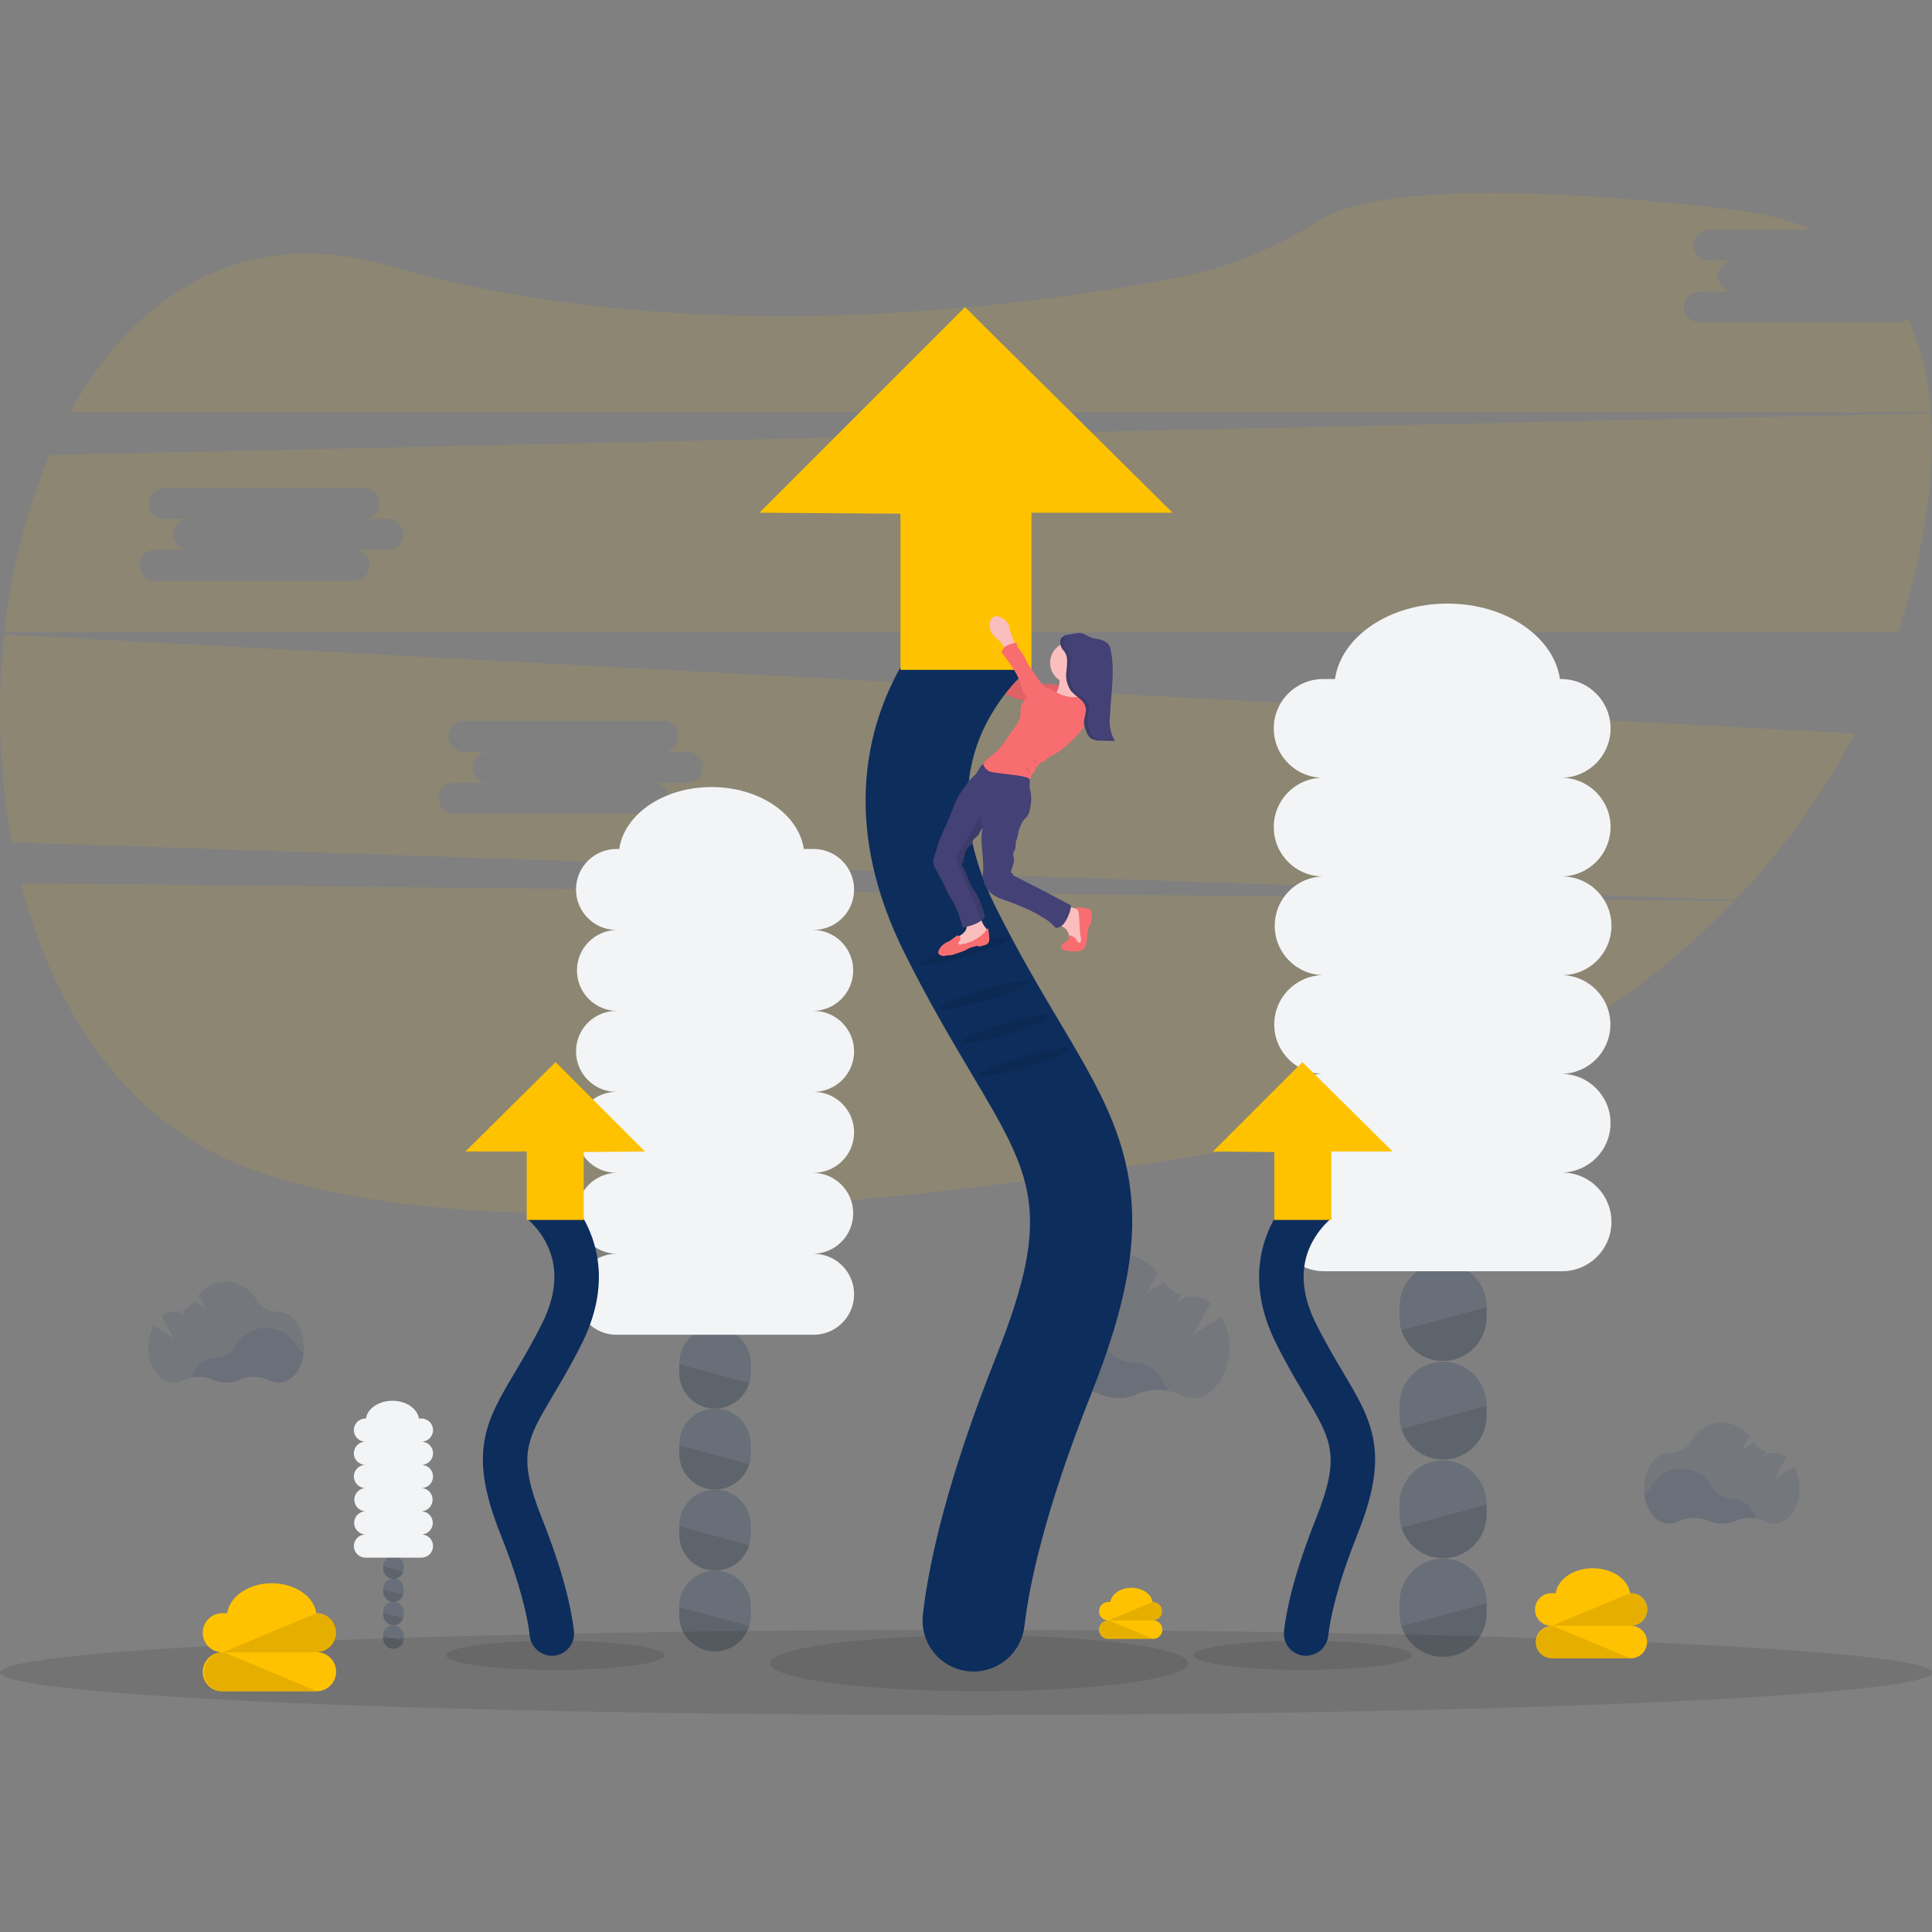 <?xml version="1.0" encoding="utf-8"?>
<svg xmlns="http://www.w3.org/2000/svg" xmlns:xlink="http://www.w3.org/1999/xlink" version="1.1" id="Calque_1" x="0px" y="0px" viewBox="0 0 525 525" style="enable-background:new 0 0 525 525;">
<rect x="0" y="0" width="525" height="525" fill="#808080" stroke="none"/>
<style type="text/css">
	.st0{opacity:0.1;fill:#FFC200;enable-background:new    ;}
	.st1{opacity:0.1;fill:#0D2D5C;enable-background:new    ;}
	.st2{opacity:0.2;fill:#0D2D5C;enable-background:new    ;}
	.st3{opacity:0.1;enable-background:new    ;}
	.st4{fill:#F3F4F6;}
	.st5{fill:#0D2D5C;}
	.st6{fill:#FFC200;}
	.st7{fill:#FBBEBE;}
	.st8{fill:#F86D70;}
	.st9{fill:#434175;}
</style>
<g id="Groupe_1200" transform="translate(0 0)">
	<g id="Groupe_1195" transform="translate(0 0)">
		<path id="Tracé_1466" class="st0" d="M5.68,239.99c8.31,32.37,25.89,60.36,53.69,73.92c57.78,28.19,188.02,13.65,285.24-3.04&#xD;&#xA;			c50.3-8.63,94.48-32.44,126.59-65.99L5.68,239.99z"/>
		<path id="Tracé_1467" class="st0" d="M515.48,87.62h-53.34c-2.43,0.1-4.49-1.77-4.61-4.2c0.12-2.43,2.18-4.31,4.61-4.2h9.23&#xD;&#xA;			c-2.43,0.1-4.49-1.77-4.61-4.2c0.12-2.43,2.18-4.3,4.61-4.2h-6.58c-2.43,0.1-4.49-1.77-4.61-4.2c0.12-2.43,2.18-4.31,4.61-4.2&#xD;&#xA;			h27.84c-6.94-2.84-14.25-4.68-21.72-5.45c-75.92-8.89-103.02-3.01-112.6,3.04c-11.9,7.62-25.14,12.91-39.02,15.59&#xD;&#xA;			c-46.84,8.81-134.43,19.41-213.83-3.4c-39.45-11.33-68.78,7.84-86.37,39.83h505.64c-0.46-8.79-2.59-17.41-6.27-25.41&#xD;&#xA;			C517.62,87.26,516.57,87.63,515.48,87.62z"/>
		<path id="Tracé_1468" class="st0" d="M1.15,172.42c-2.05,18.83-1.35,37.85,2.07,56.48l468.33,15.62&#xD;&#xA;			c12.9-13.48,23.86-28.7,32.54-45.22L1.15,172.42z M186.36,212.71h-9.23c2.32-0.22,4.38,1.48,4.6,3.8c0.22,2.32-1.48,4.38-3.8,4.6&#xD;&#xA;			c-0.27,0.03-0.54,0.03-0.8,0h-53.32c-2.32,0.22-4.38-1.48-4.6-3.8c-0.22-2.32,1.48-4.38,3.8-4.6c0.27-0.03,0.54-0.03,0.8,0h9.23&#xD;&#xA;			c-2.32,0.22-4.38-1.49-4.6-3.81c-0.22-2.32,1.49-4.38,3.81-4.6c0.26-0.02,0.52-0.02,0.79,0h-6.59c-2.32,0.22-4.38-1.48-4.6-3.8&#xD;&#xA;			c-0.22-2.32,1.48-4.38,3.8-4.6c0.27-0.03,0.54-0.03,0.8,0h53.34c2.32-0.22,4.38,1.48,4.6,3.8c0.22,2.32-1.48,4.38-3.8,4.6&#xD;&#xA;			c-0.27,0.03-0.54,0.03-0.8,0h6.57c2.32-0.22,4.38,1.49,4.6,3.81c0.22,2.32-1.49,4.38-3.81,4.6&#xD;&#xA;			C186.89,212.74,186.62,212.74,186.36,212.71z"/>
		<path id="Tracé_1469" class="st0" d="M524.76,112.3l-511.3,11.34c-6.39,15.37-10.52,31.58-12.25,48.14H515.8&#xD;&#xA;			c3.35-10,5.84-20.26,7.43-30.68C524.79,131.58,525.3,121.93,524.76,112.3z M105.03,149.45H95.8c2.32-0.22,4.38,1.48,4.6,3.8&#xD;&#xA;			c0.22,2.32-1.48,4.38-3.8,4.6c-0.27,0.03-0.54,0.03-0.8,0H42.47c-2.32,0.21-4.38-1.5-4.59-3.82c-0.21-2.32,1.5-4.38,3.82-4.59&#xD;&#xA;			c0.26-0.02,0.51-0.02,0.77,0h9.23c-2.32,0.22-4.38-1.48-4.6-3.8c-0.22-2.32,1.48-4.38,3.8-4.6c0.27-0.03,0.54-0.03,0.8,0H45.1&#xD;&#xA;			c-2.32,0.22-4.38-1.49-4.6-3.81c-0.22-2.32,1.49-4.38,3.81-4.6c0.26-0.02,0.52-0.02,0.79,0h53.34c2.32-0.22,4.38,1.49,4.6,3.81&#xD;&#xA;			c0.22,2.32-1.49,4.38-3.81,4.6c-0.26,0.02-0.52,0.02-0.79,0h6.59c2.32-0.22,4.38,1.48,4.6,3.8c0.22,2.32-1.48,4.38-3.8,4.6&#xD;&#xA;			C105.57,149.47,105.3,149.47,105.03,149.45z"/>
	</g>
	<path id="Tracé_1470" class="st1" d="M317.31,377.89c-2.84-0.54-5.78-0.22-8.43,0.92c-3.24,1.44-6.94,1.42-10.17-0.04&#xD;&#xA;		c-3.81-1.67-8.16-1.59-11.91,0.23c-1.06,0.56-2.23,0.86-3.43,0.86c-4.83,0-8.85-4.86-9.68-11.28c0.96-0.71,1.78-1.59,2.41-2.61&#xD;&#xA;		c3.35-6.7,11.5-9.41,18.2-6.05c2.59,1.3,4.7,3.39,6.01,5.97c1.72,2.78,4.78,4.45,8.05,4.41h0.13&#xD;&#xA;		C312.34,370.31,315.67,373.4,317.31,377.89z"/>
	<path id="Tracé_1471" class="st1" d="M332,357.75l-7.8,4.95l4.74-8.62c-1.34-1.07-3-1.66-4.72-1.68h-0.13&#xD;&#xA;		c-0.54,0.01-1.08-0.03-1.62-0.12l-2.64,1.68l1.14-2.07c-1.88-0.65-3.5-1.89-4.63-3.52l-4.74,3.02l3.02-5.44&#xD;&#xA;		c-2.55-3.29-6.44-5.26-10.61-5.37c-5.08,0.21-9.68,3.05-12.14,7.49c-1.7,2.79-4.78,4.44-8.05,4.32h-0.27&#xD;&#xA;		c-5.44,0-9.84,6.17-9.84,13.76c0,7.6,4.41,13.76,9.84,13.76c1.2,0,2.37-0.3,3.43-0.85c3.74-1.82,8.1-1.91,11.91-0.24&#xD;&#xA;		c3.22,1.45,6.9,1.46,10.13,0.03c3.78-1.64,8.09-1.56,11.81,0.23c1.05,0.55,2.21,0.84,3.39,0.84c5.44,0,9.84-6.16,9.84-13.76&#xD;&#xA;		C334.1,363.24,333.39,360.34,332,357.75z"/>
	<g id="Groupe_1196" transform="translate(98.371 101.493)">
		<path id="Tracé_1472" class="st2" d="M105.63,312.99v2.59c0,5.36-4.34,9.71-9.7,9.71c-5.36,0-9.71-4.34-9.71-9.7&#xD;&#xA;			c0,0,0-0.01,0-0.01v-2.59c0-5.36,4.35-9.7,9.71-9.7C101.28,303.29,105.62,307.63,105.63,312.99z"/>
		<path id="Tracé_1473" class="st2" d="M86.22,271.57v-2.59c0-5.36,4.34-9.7,9.7-9.7c5.36,0,9.7,4.34,9.7,9.7v2.59&#xD;&#xA;			c0,5.36-4.34,9.71-9.7,9.71c-5.36,0-9.71-4.34-9.71-9.7C86.22,271.58,86.22,271.58,86.22,271.57z"/>
		<path id="Tracé_1474" class="st2" d="M105.63,290.97v2.59c0,5.36-4.34,9.71-9.7,9.71c-5.36,0-9.71-4.34-9.71-9.7&#xD;&#xA;			c0,0,0-0.01,0-0.01l0,0v-2.59c0-5.36,4.35-9.7,9.71-9.7C101.28,281.27,105.62,285.61,105.63,290.97z"/>
		<path id="Tracé_1475" class="st2" d="M95.92,325.28c5.35,0.02,9.69,4.35,9.7,9.7v2.59c0,5.36-4.34,9.71-9.7,9.71&#xD;&#xA;			c-5.36,0-9.71-4.34-9.71-9.7c0,0,0-0.01,0-0.01v-2.59C86.23,329.63,90.57,325.3,95.92,325.28z"/>
		<path id="Tracé_1476" class="st3" d="M86.22,269.23v2.34c0,5.36,4.35,9.7,9.71,9.7c4.27,0,8.04-2.8,9.28-6.9L86.22,269.23z"/>
		<path id="Tracé_1477" class="st3" d="M86.22,291.23v2.34c0,5.36,4.35,9.7,9.71,9.7c4.28,0,8.05-2.8,9.29-6.9L86.22,291.23z"/>
		<path id="Tracé_1478" class="st3" d="M86.22,313.24v2.34c0,5.36,4.35,9.7,9.71,9.7c4.28,0,8.05-2.8,9.29-6.9L86.22,313.24z"/>
		<path id="Tracé_1479" class="st3" d="M86.22,335.22v2.34c0,5.36,4.35,9.7,9.71,9.7c4.28,0,8.05-2.8,9.29-6.9L86.22,335.22z"/>
		<path id="Tracé_1480" class="st4" d="M69.39,173.21c-6.08-0.13-11.11,4.69-11.23,10.77c-0.13,6.08,4.69,11.11,10.77,11.23&#xD;&#xA;			c0.16,0,0.32,0,0.47,0c-6.08-0.13-11.11,4.69-11.23,10.77c-0.13,6.08,4.69,11.11,10.77,11.23l0,0c0.16,0,0.32,0,0.47,0&#xD;&#xA;			c-6.08-0.01-11.01,4.92-11.01,10.99c-0.01,6.08,4.92,11.01,10.99,11.01h0.02c-6.08-0.13-11.11,4.69-11.23,10.77&#xD;&#xA;			c-0.13,6.08,4.69,11.11,10.77,11.23c0.16,0,0.32,0,0.47,0h53.06c6.08,0.13,11.11-4.69,11.24-10.76s-4.69-11.11-10.76-11.24&#xD;&#xA;			c-0.16,0-0.32,0-0.48,0c6.08,0,11-4.93,11-11c0-6.08-4.93-11-11-11c6.08,0.13,11.11-4.69,11.24-10.76s-4.69-11.11-10.76-11.24&#xD;&#xA;			c-0.16,0-0.32,0-0.48,0c6.08,0.13,11.11-4.69,11.24-10.76c0.13-6.08-4.69-11.11-10.76-11.24c-0.16,0-0.32,0-0.48,0&#xD;&#xA;			c6.08,0,11-4.93,11-11c0-6.08-4.93-11-11-11c6.08,0.13,11.11-4.69,11.24-10.76s-4.69-11.11-10.76-11.24c-0.16,0-0.32,0-0.48,0&#xD;&#xA;			h-2.42c-1.39-9.46-12.07-16.83-25.08-16.83s-23.69,7.36-25.08,16.83h-0.5c-6.08-0.13-11.11,4.69-11.24,10.76&#xD;&#xA;			c-0.13,6.08,4.69,11.11,10.76,11.24c0.16,0,0.32,0,0.48,0c-6.08,0.01-11,4.94-10.99,11.01c0.01,6.07,4.92,10.99,10.99,10.99H69.39&#xD;&#xA;			z"/>
	</g>
	<g id="Groupe_1197" transform="translate(60.444 206.315)">
		<path id="Tracé_1481" class="st2" d="M49.25,231.82v0.74c-0.05,1.54-1.34,2.74-2.88,2.69c-1.46-0.05-2.64-1.23-2.69-2.69v-0.74&#xD;&#xA;			c-0.07-1.54,1.13-2.84,2.67-2.9c1.54-0.07,2.84,1.13,2.9,2.67C49.26,231.66,49.26,231.74,49.25,231.82z"/>
		<path id="Tracé_1482" class="st2" d="M43.69,219.95v-0.74c0.05-1.54,1.34-2.74,2.88-2.69c1.46,0.05,2.64,1.23,2.69,2.69v0.74&#xD;&#xA;			c0,0.27-0.04,0.54-0.12,0.8c-0.44,1.47-1.99,2.31-3.46,1.87C44.49,222.27,43.68,221.18,43.69,219.95L43.69,219.95z"/>
		<path id="Tracé_1483" class="st2" d="M49.25,225.51v0.74c-0.05,1.54-1.34,2.74-2.88,2.69c-1.46-0.05-2.64-1.23-2.69-2.69v-0.74&#xD;&#xA;			c-0.07-1.54,1.13-2.84,2.67-2.9c1.54-0.07,2.84,1.13,2.9,2.67C49.26,225.36,49.26,225.44,49.25,225.51z"/>
		<path id="Tracé_1484" class="st2" d="M46.47,235.34c1.54,0.01,2.78,1.25,2.78,2.79v0.74c0.07,1.54-1.13,2.84-2.67,2.9&#xD;&#xA;			c-1.54,0.07-2.84-1.13-2.9-2.67l0,0c0-0.08,0-0.16,0-0.24v-0.74C43.68,236.59,44.93,235.34,46.47,235.34z"/>
		<path id="Tracé_1485" class="st3" d="M43.69,219.27v0.67c-0.01,1.54,1.24,2.79,2.77,2.79c1.23,0,2.32-0.8,2.67-1.99L43.69,219.27&#xD;&#xA;			z"/>
		<path id="Tracé_1486" class="st3" d="M43.69,225.59v0.67c-0.01,1.54,1.24,2.79,2.77,2.79c1.23,0,2.32-0.8,2.67-1.99L43.69,225.59&#xD;&#xA;			z"/>
		<path id="Tracé_1487" class="st3" d="M43.69,231.91v0.67c-0.01,1.54,1.24,2.79,2.77,2.79c1.23,0,2.32-0.8,2.67-1.99L43.69,231.91&#xD;&#xA;			z"/>
		<path id="Tracé_1488" class="st3" d="M43.69,238.2v0.67c0,1.54,1.24,2.78,2.77,2.79c1.23,0,2.32-0.8,2.67-1.99L43.69,238.2z"/>
		<path id="Tracé_1489" class="st4" d="M38.87,191.75c-1.74,0-3.15,1.41-3.15,3.15c0,1.74,1.41,3.15,3.15,3.15l0,0&#xD;&#xA;			c-1.74,0.07-3.1,1.54-3.03,3.28c0.06,1.65,1.39,2.97,3.03,3.03c-1.74,0.04-3.12,1.48-3.08,3.22c0.04,1.69,1.4,3.04,3.08,3.08&#xD;&#xA;			c-1.74,0-3.15,1.41-3.15,3.15c0,1.74,1.41,3.15,3.15,3.15l0,0h15.21c1.74,0,3.15-1.41,3.15-3.15c0-1.74-1.41-3.15-3.15-3.15&#xD;&#xA;			c1.74-0.04,3.12-1.48,3.08-3.22c-0.04-1.69-1.4-3.04-3.08-3.08c1.74-0.07,3.1-1.54,3.03-3.28c-0.06-1.65-1.39-2.97-3.03-3.03&#xD;&#xA;			c1.74,0,3.15-1.41,3.15-3.15c0-1.74-1.41-3.15-3.15-3.15c1.74,0,3.15-1.41,3.15-3.15c0-1.74-1.41-3.15-3.15-3.15&#xD;&#xA;			c1.74,0,3.15-1.41,3.15-3.15c0-1.74-1.41-3.15-3.15-3.15h-0.7c-0.4-2.7-3.46-4.82-7.19-4.82s-6.79,2.11-7.19,4.82h-0.14&#xD;&#xA;			c-1.74,0-3.15,1.41-3.15,3.15c0,1.74,1.41,3.15,3.15,3.15c-1.74,0-3.15,1.41-3.15,3.15C35.71,190.34,37.12,191.75,38.87,191.75z"/>
	</g>
	<g id="Groupe_1198" transform="translate(217.564 70.155)">
		<path id="Tracé_1490" class="st2" d="M162.74,338.4v3.15c0.08,6.53,5.43,11.77,11.97,11.7c6.43-0.07,11.62-5.27,11.7-11.7v-3.15&#xD;&#xA;			c-0.08-6.53-5.43-11.77-11.97-11.7C168.01,326.77,162.81,331.97,162.74,338.4z"/>
		<path id="Tracé_1491" class="st2" d="M186.4,287.91v-3.15c-0.08-6.53-5.43-11.77-11.97-11.7c-6.43,0.07-11.62,5.27-11.7,11.7&#xD;&#xA;			v3.15c0,1.16,0.17,2.31,0.5,3.42c1.92,6.24,8.54,9.75,14.78,7.83c4.95-1.52,8.33-6.08,8.35-11.25H186.4z"/>
		<path id="Tracé_1492" class="st2" d="M162.74,311.57v3.16c0.08,6.53,5.43,11.77,11.97,11.7c6.43-0.07,11.62-5.27,11.7-11.7v-3.16&#xD;&#xA;			c-0.08-6.53-5.43-11.77-11.97-11.7C168.01,299.95,162.81,305.14,162.74,311.57z"/>
		<path id="Tracé_1493" class="st2" d="M174.57,353.38c-6.53,0.02-11.81,5.31-11.83,11.83v3.15c0.08,6.53,5.43,11.77,11.97,11.7&#xD;&#xA;			c6.43-0.07,11.62-5.27,11.7-11.7v-3.15C186.39,358.69,181.1,353.4,174.57,353.38z"/>
		<path id="Tracé_1494" class="st3" d="M186.4,285.06v2.85c-0.03,6.53-5.35,11.8-11.88,11.77c-5.17-0.02-9.73-3.41-11.25-8.35&#xD;&#xA;			L186.4,285.06z"/>
		<path id="Tracé_1495" class="st3" d="M186.4,311.88v2.85c-0.03,6.53-5.35,11.8-11.88,11.77c-5.17-0.02-9.73-3.41-11.25-8.35&#xD;&#xA;			L186.4,311.88z"/>
		<path id="Tracé_1496" class="st3" d="M186.4,338.7v2.85c-0.03,6.53-5.35,11.8-11.88,11.77c-5.17-0.02-9.73-3.41-11.25-8.35&#xD;&#xA;			L186.4,338.7z"/>
		<path id="Tracé_1497" class="st3" d="M186.4,365.52v2.85c-0.03,6.53-5.35,11.8-11.88,11.77c-5.17-0.02-9.73-3.41-11.25-8.35&#xD;&#xA;			L186.4,365.52z"/>
		<path id="Tracé_1498" class="st4" d="M206.92,168.01c7.41,0,13.41,6,13.41,13.41c0,7.41-6,13.41-13.41,13.41&#xD;&#xA;			c7.41,0.16,13.28,6.3,13.12,13.7c-0.16,7.18-5.94,12.96-13.12,13.12c7.41,0.14,13.3,6.26,13.16,13.66&#xD;&#xA;			c-0.14,7.21-5.95,13.02-13.16,13.16c7.41,0,13.41,6,13.41,13.41c0,7.41-6,13.41-13.41,13.41h-64.68c-7.41,0-13.41-6-13.41-13.41&#xD;&#xA;			c0-7.41,6-13.41,13.41-13.41l0,0c-7.41,0.14-13.53-5.74-13.67-13.15c-0.14-7.41,5.74-13.53,13.15-13.67c0.17,0,0.35,0,0.52,0&#xD;&#xA;			c-7.41,0.07-13.47-5.88-13.54-13.29c-0.07-7.3,5.72-13.32,13.02-13.53c0.17,0,0.35,0,0.52,0c-7.41,0-13.41-6-13.41-13.41&#xD;&#xA;			c0-7.41,6-13.41,13.41-13.41l0,0c-7.41,0.14-13.53-5.74-13.67-13.15c-0.14-7.41,5.74-13.53,13.15-13.67c0.17,0,0.35,0,0.52,0&#xD;&#xA;			c-7.41,0.14-13.53-5.74-13.67-13.15c-0.14-7.41,5.74-13.53,13.15-13.67c0.17,0,0.35,0,0.52,0h2.96&#xD;&#xA;			c1.7-11.54,14.73-20.51,30.57-20.51s28.87,8.98,30.57,20.51h0.59c7.41,0.14,13.3,6.26,13.16,13.66&#xD;&#xA;			c-0.14,7.21-5.95,13.02-13.16,13.16c7.41,0.14,13.3,6.26,13.16,13.66C219.94,162.06,214.13,167.87,206.92,168.01L206.92,168.01z"/>
	</g>
	<ellipse id="Ellipse_248" class="st3" cx="262.5" cy="454.47" rx="262.5" ry="11.57"/>
	<ellipse id="Ellipse_249" class="st3" cx="266.06" cy="451.99" rx="56.82" ry="7.58"/>
	<ellipse id="Ellipse_250" class="st3" cx="354.02" cy="449.82" rx="29.67" ry="3.96"/>
	<path id="Tracé_1499" class="st5" d="M356.08,449.83c-3.27,0.64-6.44-1.48-7.08-4.75c-0.12-0.6-0.14-1.22-0.08-1.83&#xD;&#xA;		c0.68-6.08,2.83-15.88,8.68-30.58c6.78-17.05,4.34-21.17-2.93-33.41c-2.35-3.95-5.03-8.43-7.89-14.18&#xD;&#xA;		c-7.38-14.77-4.58-26.15-0.93-33.08c2.41-4.61,5.85-8.6,10.06-11.66l5.73,9.48l-0.53,0.5c0,0,0.27,0,0.66,0.73&#xD;&#xA;		c-2.24,1.94-4.09,4.3-5.43,6.95c-3.17,6.36-2.75,13.65,1.25,21.65c2.68,5.36,5.22,9.64,7.46,13.41c4.02,6.77,7.21,12.12,8.26,18.88&#xD;&#xA;		c1.09,6.99-0.26,14.51-4.49,25.14c-5.57,13.99-7.35,22.75-7.89,27.45c-0.3,2.62-2.26,4.75-4.85,5.25V449.83z"/>
	<path id="Tracé_1500" class="st6" d="M329.6,312.92l24.3-24.3l24.54,24.3h-16.67v18.58h-15.49v-18.45L329.6,312.92z"/>
	<ellipse id="Ellipse_251" class="st3" cx="150.86" cy="449.82" rx="29.67" ry="3.96"/>
	<path id="Tracé_1501" class="st5" d="M148.81,449.83c3.27,0.64,6.44-1.49,7.08-4.76c0.12-0.6,0.14-1.21,0.08-1.82&#xD;&#xA;		c-0.68-6.08-2.83-15.88-8.68-30.58c-6.78-17.05-4.34-21.17,2.93-33.41c2.35-3.95,5.03-8.43,7.89-14.18&#xD;&#xA;		c7.38-14.77,4.58-26.15,0.93-33.08c-2.41-4.61-5.85-8.6-10.06-11.66l-5.73,9.48l0.53,0.5c0,0-0.27,0-0.66,0.73&#xD;&#xA;		c2.24,1.94,4.09,4.3,5.43,6.95c3.17,6.36,2.75,13.65-1.25,21.65c-2.68,5.36-5.22,9.64-7.46,13.41c-4.02,6.77-7.21,12.12-8.26,18.88&#xD;&#xA;		c-1.09,6.99,0.26,14.51,4.49,25.14c5.57,13.99,7.35,22.75,7.89,27.45c0.3,2.62,2.26,4.74,4.85,5.25L148.81,449.83z"/>
	<path id="Tracé_1502" class="st6" d="M175.28,312.92l-24.3-24.3l-24.53,24.3h16.68v18.58h15.5v-18.45L175.28,312.92z"/>
	<path id="Tracé_1503" class="st6" d="M443.13,450.65h-21.36c-2.45,0-4.43-1.98-4.43-4.43s1.98-4.43,4.43-4.43&#xD;&#xA;		c-2.44,0.12-4.53-1.76-4.65-4.2c-0.12-2.44,1.76-4.53,4.2-4.65c0.05,0,0.1,0,0.15-0.01c0.1,0,0.2,0,0.3,0h0.98&#xD;&#xA;		c0.56-3.82,4.86-6.78,10.09-6.78c5.23,0,9.55,2.96,10.1,6.76h0.2c2.45-0.04,4.46,1.91,4.5,4.36c0.04,2.39-1.82,4.38-4.2,4.5&#xD;&#xA;		c-0.1,0-0.2,0-0.3,0c2.45,0,4.43,1.98,4.43,4.43s-1.98,4.43-4.43,4.43V450.65z"/>
	<path id="Tracé_1504" class="st3" d="M447.56,437.36c0,2.44-1.98,4.43-4.43,4.43h-21.36l21.22-8.88h0.13&#xD;&#xA;		C445.58,432.92,447.56,434.91,447.56,437.36z"/>
	<path id="Tracé_1505" class="st3" d="M417.47,446.27c0.01,2.44,1.99,4.42,4.43,4.43h21.36l-21.24-8.84h-0.12&#xD;&#xA;		C419.47,441.87,417.5,443.83,417.47,446.27z"/>
	<path id="Tracé_1506" class="st6" d="M313.29,445.36h-12.13c-1.39,0-2.51-1.13-2.51-2.51c0-1.39,1.13-2.51,2.51-2.51&#xD;&#xA;		c-1.39,0-2.51-1.13-2.51-2.51c0-1.39,1.13-2.51,2.51-2.51h0.56c0.32-2.16,2.76-3.85,5.73-3.85s5.41,1.68,5.73,3.84h0.11&#xD;&#xA;		c1.39,0,2.51,1.13,2.51,2.51s-1.13,2.51-2.51,2.51c1.39-0.04,2.54,1.06,2.58,2.45s-1.06,2.54-2.45,2.58&#xD;&#xA;		C313.37,445.35,313.32,445.35,313.29,445.36L313.29,445.36z"/>
	<path id="Tracé_1507" class="st3" d="M315.81,437.82c0,1.39-1.13,2.51-2.51,2.51c0,0,0,0,0,0h-12.13l12.07-5.03h0.05&#xD;&#xA;		C314.67,435.3,315.8,436.42,315.81,437.82C315.81,437.81,315.81,437.82,315.81,437.82z"/>
	<path id="Tracé_1508" class="st3" d="M298.73,442.86c0,1.39,1.13,2.52,2.52,2.52h12.12l-12.07-5.03h-0.07&#xD;&#xA;		C299.84,440.36,298.73,441.48,298.73,442.86z"/>
	<path id="Tracé_1509" class="st6" d="M86.22,459.63H60.57c-2.93,0.09-5.39-2.22-5.48-5.15s2.22-5.39,5.15-5.48&#xD;&#xA;		c0.11,0,0.22,0,0.33,0c-2.93,0.09-5.39-2.22-5.48-5.15s2.22-5.39,5.15-5.48c0.11,0,0.22,0,0.33,0h1.17&#xD;&#xA;		c0.67-4.57,5.83-8.13,12.1-8.14c6.27-0.01,11.44,3.55,12.12,8.11h0.23c2.93,0.09,5.24,2.54,5.15,5.47&#xD;&#xA;		c-0.08,2.81-2.34,5.07-5.15,5.15c2.93,0.09,5.24,2.54,5.15,5.47c-0.08,2.81-2.34,5.07-5.15,5.15L86.22,459.63z"/>
	<path id="Tracé_1510" class="st3" d="M91.53,443.69c-0.01,2.93-2.38,5.3-5.31,5.32H60.57l25.45-10.66h0.16&#xD;&#xA;		c2.95,0,5.34,2.38,5.34,5.33L91.53,443.69z"/>
	<path id="Tracé_1511" class="st3" d="M55.43,454.35c0.01,2.93,2.39,5.3,5.32,5.31H86.4l-25.48-10.6h-0.16&#xD;&#xA;		C57.83,449.06,55.45,451.42,55.43,454.35z"/>
	<path id="Tracé_1512" class="st1" d="M477.3,412.65c-2-0.38-4.06-0.16-5.93,0.64c-2.26,1.01-4.83,1.01-7.09,0&#xD;&#xA;		c-2.67-1.17-5.72-1.11-8.34,0.16c-0.74,0.39-1.56,0.6-2.4,0.6c-3.38,0-6.19-3.4-6.77-7.9c0.68-0.49,1.25-1.11,1.69-1.82&#xD;&#xA;		c2.35-4.69,8.06-6.58,12.75-4.23c1.81,0.91,3.28,2.37,4.2,4.18c1.21,1.94,3.33,3.1,5.61,3.08h0.09&#xD;&#xA;		C473.81,407.35,476.14,409.51,477.3,412.65z"/>
	<path id="Tracé_1513" class="st1" d="M487.57,398.55l-5.46,3.46l3.31-6.03c-0.94-0.75-2.1-1.17-3.3-1.18h-0.09&#xD;&#xA;		c-0.38,0.01-0.76-0.02-1.13-0.08l-1.86,1.17l0.8-1.44c-1.31-0.46-2.45-1.32-3.24-2.46l-3.32,2.11l2.09-3.81&#xD;&#xA;		c-1.79-2.3-4.51-3.68-7.42-3.75c-3.56,0.14-6.78,2.12-8.5,5.24c-1.2,1.94-3.34,3.09-5.62,3.02h-0.16c-3.8,0-6.89,4.31-6.89,9.63&#xD;&#xA;		s3.09,9.64,6.89,9.64c0.84,0,1.66-0.21,2.4-0.6c2.62-1.27,5.67-1.33,8.34-0.16c1.12,0.5,2.34,0.76,3.57,0.77&#xD;&#xA;		c1.21,0,2.41-0.26,3.52-0.75c2.65-1.15,5.66-1.09,8.26,0.16c0.73,0.38,1.55,0.59,2.37,0.59c3.81,0,6.89-4.31,6.89-9.64&#xD;&#xA;		C489.03,402.39,488.54,400.36,487.57,398.55z"/>
	<path id="Tracé_1514" class="st1" d="M52.07,374.32c1.99-0.38,4.04-0.15,5.9,0.64c2.25,1.01,4.83,1.01,7.08,0&#xD;&#xA;		c2.67-1.17,5.72-1.11,8.34,0.16c0.74,0.39,1.56,0.6,2.4,0.6c3.38,0,6.19-3.4,6.78-7.9c-0.68-0.49-1.25-1.11-1.69-1.82&#xD;&#xA;		c-1.72-3.11-4.94-5.1-8.5-5.24c-3.53,0.13-6.74,2.09-8.46,5.18c-1.21,1.94-3.35,3.11-5.63,3.08h-0.09&#xD;&#xA;		C55.54,369.01,53.2,371.17,52.07,374.32z"/>
	<path id="Tracé_1515" class="st1" d="M41.77,360.23l5.46,3.46l-3.32-6.03c0.94-0.75,2.1-1.17,3.3-1.18h0.09&#xD;&#xA;		c0.38,0.01,0.76-0.02,1.13-0.08l1.85,1.17l-0.8-1.44c1.31-0.46,2.45-1.32,3.24-2.46l3.31,2.1l-2.1-3.81&#xD;&#xA;		c1.79-2.3,4.51-3.68,7.43-3.75c3.55,0.14,6.78,2.13,8.5,5.24c1.2,1.94,3.34,3.09,5.62,3.02h0.18c3.81,0,6.89,4.31,6.89,9.63&#xD;&#xA;		c0,5.32-3.08,9.63-6.89,9.63c-0.84,0-1.66-0.21-2.4-0.6c-2.62-1.27-5.67-1.33-8.34-0.16c-1.12,0.5-2.33,0.76-3.56,0.76&#xD;&#xA;		c-1.21,0-2.41-0.25-3.52-0.75c-2.65-1.15-5.67-1.09-8.27,0.16c-0.73,0.39-1.55,0.59-2.37,0.59c-3.8,0-6.89-4.31-6.89-9.63&#xD;&#xA;		C40.31,364.05,40.81,362.03,41.77,360.23z"/>
	<g id="Groupe_1199" transform="translate(129.717 19.522)">
		<path id="Tracé_1516" class="st7" d="M142.81,151.38c-0.07-0.55-0.24-1.09-0.5-1.58c-0.21-0.29-0.45-0.55-0.74-0.77&#xD;&#xA;			c-0.46-0.42-0.99-0.76-1.57-0.98c-0.6-0.23-1.28-0.16-1.81,0.21c-0.47,0.42-0.75,1.01-0.79,1.64c-0.13,0.85,0.02,1.72,0.42,2.48&#xD;&#xA;			c0.57,0.78,1.25,1.48,2.01,2.07c0.51,0.48,0.95,1.03,1.32,1.64c0.17,0.31,0.37,0.61,0.6,0.88c0.24,0.27,0.59,0.41,0.95,0.37&#xD;&#xA;			c0.3-0.07,0.56-0.23,0.77-0.45c0.28-0.25,1.06-0.7,1.08-1.1c0.02-0.4-0.6-1.05-0.73-1.35&#xD;&#xA;			C143.39,153.45,143.04,152.43,142.81,151.38z"/>
		<path id="Tracé_1517" class="st8" d="M159.08,166.86c-1.24-0.34-2.52-0.5-3.81-0.48c-2.14,0.03-4.35,0.55-6.39-0.11&#xD;&#xA;			c-0.53-0.18-1.04-0.41-1.53-0.66c-0.42-0.18-0.81-0.43-1.14-0.75c-0.94-1.2-1.55-2.63-1.77-4.14c-0.28-1.45-0.44-2.93-0.48-4.41&#xD;&#xA;			c-0.51,0.29-1.09,0.44-1.67,0.44c-0.6-0.02-1.1-0.48-1.16-1.08c0.13,1.37,0.1,2.74-0.08,4.1c-0.09,0.54-0.23,1.06-0.28,1.61&#xD;&#xA;			c-0.18,1.96,0.86,3.92,0.49,5.85c-0.13,0.59,0.14,1.2,0.66,1.51c0.55,0.23,1.13,0.39,1.73,0.48c1.14,0.29,2.13,1.01,3.27,1.27&#xD;&#xA;			c0.53,0.13,1.08,0.16,1.61,0.29c0.75,0.2,1.43,0.6,2.2,0.77c0.57,0.1,1.16,0.03,1.75,0.08s1,0.18,1.5,0.19&#xD;&#xA;			c1.26-0.04,2.44-0.63,3.24-1.61C157.99,169.19,158.61,168.06,159.08,166.86z"/>
		<path id="Tracé_1518" class="st3" d="M158.21,165.58c1.37,0.9,3.06,1.16,4.64,0.71c0.13-0.88,0.33-1.75,0.6-2.6&#xD;&#xA;			c-0.95,0.05-1.9,0.03-2.85-0.07c-0.54-0.05-1.86-0.54-2.33-0.17C157.81,163.82,158.2,165.01,158.21,165.58z"/>
		<path id="Tracé_1519" class="st3" d="M149.26,170.16c0.37,0.31,0.77,0.58,1.21,0.8c1.12,0.57,2.37,0.87,3.5,1.42&#xD;&#xA;			c0.56,0.29,1.1,0.61,1.62,0.95l3.36,2.13c0.27,0.16,0.52,0.35,0.74,0.56c0.4,0.44,0.4,1.21,0.77,1.65&#xD;&#xA;			c0.42,0.47,1.01,0.74,1.64,0.75c0.62,0,1.23-0.1,1.81-0.31c0.35-0.11,0.7-0.23,1.04-0.38c0.35-0.15,0.69-0.34,1-0.57&#xD;&#xA;			c0.63-0.43,1.07-1.1,1.21-1.86c0.04-0.51-0.03-1.03-0.2-1.52c-0.09-0.32-0.21-0.62-0.36-0.92c-0.08-0.17-0.18-0.33-0.28-0.48&#xD;&#xA;			c-0.87-1.04-2.1-1.7-3.45-1.86c-0.69-0.13-1.4-0.22-2.09-0.34c-0.33,0.08-0.67,0.13-1.01,0.16c-1.07,0.02-2.14-0.15-3.16-0.49&#xD;&#xA;			l-1.13-0.31c-0.56-0.16-0.85-0.84-1.41-0.95c-0.26-0.03-0.52-0.02-0.77,0.04c-1.17,0.17-2.3,0.54-3.34,1.09&#xD;&#xA;			C149.71,169.85,149.48,170,149.26,170.16z"/>
		<path id="Tracé_1521" class="st3" d="M159.08,166.86c-1.24-0.34-2.52-0.5-3.81-0.48c-2.14,0.03-4.35,0.55-6.39-0.11&#xD;&#xA;			c-0.53-0.18-1.04-0.41-1.53-0.66c-0.42-0.18-0.81-0.43-1.14-0.75c-0.94-1.2-1.55-2.63-1.77-4.14c-0.28-1.45-0.44-2.93-0.48-4.41&#xD;&#xA;			c-0.51,0.29-1.09,0.44-1.67,0.44c-0.6-0.02-1.1-0.48-1.16-1.08c0.13,1.37,0.1,2.74-0.08,4.1c-0.09,0.54-0.23,1.06-0.28,1.61&#xD;&#xA;			c-0.18,1.96,0.86,3.92,0.49,5.85c-0.13,0.59,0.14,1.2,0.66,1.51c0.55,0.23,1.13,0.39,1.73,0.48c1.14,0.29,2.13,1.01,3.27,1.27&#xD;&#xA;			c0.53,0.13,1.08,0.16,1.61,0.29c0.75,0.2,1.43,0.6,2.2,0.77c0.57,0.1,1.16,0.03,1.75,0.08s1,0.18,1.5,0.19&#xD;&#xA;			c1.26-0.04,2.44-0.63,3.24-1.61C157.99,169.19,158.61,168.06,159.08,166.86z"/>
		<path id="Tracé_1522" class="st5" d="M137.51,434.44c-7.53,1.47-14.81-3.45-16.28-10.97c-0.27-1.37-0.33-2.78-0.17-4.17&#xD;&#xA;			c1.58-13.98,6.5-36.5,19.95-70.31c15.59-39.2,9.97-48.67-6.74-76.77c-5.39-9.08-11.51-19.38-18.11-32.59&#xD;&#xA;			c-17-33.96-10.54-60.13-2.15-76.06c5.53-10.6,13.43-19.77,23.1-26.79l13.17,21.79l-1.21,1.21c-0.03,0,0.6,0,1.52,1.67&#xD;&#xA;			c-5.15,4.47-9.39,9.89-12.48,15.98c-7.3,14.62-6.34,31.39,2.86,49.78c6.16,12.32,12,22.16,17.16,30.83&#xD;&#xA;			c9.26,15.57,16.57,27.87,18.99,43.4c2.51,16.07-0.6,33.37-10.31,57.82c-12.8,32.16-16.9,52.29-18.15,63.1&#xD;&#xA;			c-0.69,6.02-5.2,10.91-11.15,12.07L137.51,434.44z"/>
		<path id="Tracé_1523" class="st6" d="M76.65,119.8l55.86-55.86l56.4,55.86h-38.34v42.71h-35.59v-42.44L76.65,119.8z"/>
		
			<ellipse id="Ellipse_252" transform="matrix(0.959 -0.284 0.284 0.959 -62.376 47.417)" class="st3" cx="132.36" cy="238.86" rx="12.68" ry="1.51"/>
		
			<ellipse id="Ellipse_253" transform="matrix(0.959 -0.284 0.284 0.959 -65.576 49.455)" class="st3" cx="137.79" cy="250.91" rx="12.68" ry="1.51"/>
		
			<ellipse id="Ellipse_254" transform="matrix(0.959 -0.284 0.284 0.959 -67.894 51.54)" class="st3" cx="143.83" cy="259.95" rx="12.68" ry="1.51"/>
		
			<ellipse id="Ellipse_255" transform="matrix(0.959 -0.284 0.284 0.959 -70.262 53.285)" class="st3" cx="148.66" cy="268.99" rx="12.68" ry="1.51"/>
		<path id="Tracé_1524" class="st7" d="M162.47,227.31c0.38,0.05,0.76,0.16,1.1,0.34c0.45,0.32,0.78,0.77,0.95,1.29&#xD;&#xA;			c0.45,1.29,0.67,2.66,0.64,4.03c0.07,1.1-0.07,2.21-0.42,3.26c-0.11,0.32-0.29,0.62-0.54,0.85c-0.22,0.18-0.48,0.3-0.75,0.36&#xD;&#xA;			c-0.59,0.2-1.23,0.12-1.75-0.22c-0.47-0.49-0.75-1.13-0.78-1.81c-0.06-0.93-0.43-1.82-1.04-2.52c-0.5-0.46-1.21-0.7-1.58-1.27&#xD;&#xA;			c-0.33-0.75-0.31-1.61,0.07-2.34c0.24-0.66,0.6-2,1.27-2.34C160.32,226.6,161.76,227.18,162.47,227.31z"/>
		<path id="Tracé_1525" class="st7" d="M137.01,230.55c0.21,0.74,0.58,1.42,1.08,2c0.31,0.36,0.69,0.78,0.52,1.21&#xD;&#xA;			c-0.06,0.15-0.16,0.29-0.29,0.39c-2.39,2.13-5.41,3.43-8.6,3.69c-0.05,0.01-0.1,0.01-0.15,0c-0.09-0.04-0.11-0.16-0.13-0.26&#xD;&#xA;			c-0.05-0.33-0.05-0.66,0-0.99c0.24-0.76,0.78-1.38,1.49-1.74c0.7-0.36,1.3-0.88,1.75-1.53c0.46-0.86,0.27-1.99,0.81-2.8&#xD;&#xA;			c0.51-0.62,1.25-1,2.05-1.05c0.27-0.04,0.84-0.35,1.07-0.21C136.85,229.41,136.92,230.29,137.01,230.55z"/>
		<path id="Tracé_1526" class="st8" d="M162.78,227.24c0-0.16,0.12-0.3,0.28-0.32c0.15-0.02,0.3,0,0.45,0.06&#xD;&#xA;			c0.35,0.1,0.72,0.16,1.08,0.2c0.44,0.02,0.87,0.07,1.3,0.16c0.44,0.09,0.81,0.38,1.01,0.77c0.08,0.23,0.12,0.48,0.11,0.72&#xD;&#xA;			c0,0.95-0.11,1.9-0.34,2.83c0,0.07-0.05,0.14-0.11,0.18c-0.06,0.01-0.12,0.01-0.18,0c-0.05,0.03-0.08,0.07-0.1,0.12&#xD;&#xA;			c-0.23,0.61-0.36,1.24-0.39,1.89c-0.11,0.95-0.24,1.89-0.39,2.84c-0.06,0.56-0.27,1.1-0.6,1.55c-0.44,0.44-1.01,0.7-1.63,0.75&#xD;&#xA;			c-1.29,0.1-2.59-0.02-3.84-0.35c-0.24-0.02-0.47-0.13-0.65-0.29c-0.11-0.14-0.17-0.33-0.16-0.51c0-0.6,0.6-1.08,1.14-1.43&#xD;&#xA;			l0.78-0.48c0.05-0.03,0.09-0.07,0.13-0.11c0.03-0.07,0.05-0.16,0.04-0.24l-0.05-0.93c0.98,0.03,1.86,0.59,2.3,1.46&#xD;&#xA;			c0.1,0.2,0.2,0.43,0.4,0.51c0.28,0.06,0.56-0.11,0.64-0.38c0.07-0.27,0.07-0.55,0-0.82c-0.42-2.27-0.32-4.61-0.6-6.92&#xD;&#xA;			c-0.02-0.26-0.1-0.51-0.24-0.73C163.04,227.6,162.81,227.47,162.78,227.24z"/>
		<path id="Tracé_1527" class="st8" d="M131.14,236.05c-0.11,0.18-0.28,0.31-0.37,0.49c-0.12,0.18-0.08,0.41,0.08,0.55&#xD;&#xA;			c0.11,0.05,0.23,0.06,0.34,0.04c2.27-0.28,4.41-1.25,6.12-2.77c0.29-0.24,0.54-0.52,0.75-0.83c0.2-0.3,0.37-0.67,0.71-0.8&#xD;&#xA;			c0.21,0.88,0.31,1.79,0.32,2.69c0.2,0.83-0.31,1.67-1.14,1.87c-0.02,0.01-0.05,0.01-0.07,0.02l-1.07,0.3&#xD;&#xA;			c-0.19,0.07-0.4,0.09-0.6,0.05c-0.12-0.05-0.24-0.1-0.37-0.13c-0.14-0.02-0.28,0-0.41,0.05l-0.92,0.27&#xD;&#xA;			c-0.31,0.08-0.62,0.18-0.91,0.32c-0.27,0.13-0.51,0.29-0.76,0.43c-0.43,0.21-0.88,0.39-1.33,0.54l-1.62,0.56&#xD;&#xA;			c-0.44,0.17-0.9,0.29-1.38,0.36c-0.33-0.01-0.65,0.01-0.98,0.05c-0.33,0.05-0.48,0.13-0.73,0.16c-0.41,0.01-0.81-0.11-1.15-0.34&#xD;&#xA;			c-0.13-0.08-0.24-0.18-0.33-0.3c-0.23-0.36,0-0.83,0.2-1.21c0.39-0.69,0.95-1.28,1.64-1.69c0.28-0.16,0.6-0.27,0.88-0.41&#xD;&#xA;			c0.83-0.4,1.45-1.07,2.23-1.53C131.04,234.34,131.49,235.48,131.14,236.05z"/>
		<path id="Tracé_1528" class="st7" d="M153.86,171.01c0.86,0.59,1.84,0.97,2.86,1.11c0.54,0.07,1.08,0.09,1.62,0.09&#xD;&#xA;			c2.26-0.01,4.51-0.19,6.74-0.56c-0.96-0.91-1.68-2.04-2.12-3.3c-0.16-0.68-0.2-1.38-0.1-2.07c0.13-0.88,0.33-1.75,0.6-2.6&#xD;&#xA;			c-0.95,0.05-1.9,0.03-2.85-0.07c-0.54-0.05-1.86-0.54-2.33-0.17c-0.47,0.37-0.11,1.56-0.1,2.13c0,0.02,0,0.04,0,0.06&#xD;&#xA;			c-0.02,0.86-0.21,1.7-0.54,2.49C157,169.7,155.55,170.81,153.86,171.01z"/>
		<circle id="Ellipse_256" class="st7" cx="161.32" cy="160.58" r="5.67"/>
		<path id="Tracé_1529" class="st8" d="M137.25,189.25c0,0.93,0.48,1.79,1.27,2.28c0.44,0.23,0.9,0.4,1.39,0.49&#xD;&#xA;			c2.58,0.71,5.25,1.04,7.92,0.98c0.58-0.01,1.15-0.13,1.68-0.35c0.54-0.24,0.92-0.72,1.04-1.3c-0.03-0.33,0.16-0.64,0.48-0.76&#xD;&#xA;			c0.49-0.37,0.73-1,0.6-1.61c0.32,0.14,0.66-0.18,0.81-0.5s0.27-0.71,0.6-0.84c0.23-0.05,0.47-0.09,0.71-0.1&#xD;&#xA;			c0.37-0.1,0.6-0.46,0.87-0.74c0.59-0.52,1.27-0.93,2-1.21c2.03-1.16,3.86-2.63,5.43-4.36c0.86-0.8,1.65-1.68,2.34-2.62&#xD;&#xA;			c0.19-0.28,0.36-0.56,0.52-0.85c0.5-0.96,0.94-1.96,1.31-2.99c0.25-0.53,0.37-1.12,0.33-1.71c0-0.05,0-0.1,0-0.16&#xD;&#xA;			c-0.11-0.37-0.28-0.73-0.51-1.04c-0.52-0.89-1.35-1.57-2.32-1.91c-1.01-0.14-2.05-0.05-3.02,0.27c-0.33,0.08-0.67,0.13-1.01,0.16&#xD;&#xA;			c-1.07,0.02-2.14-0.15-3.16-0.49l-1.13-0.31c-0.56-0.16-0.85-0.84-1.41-0.95c-0.26-0.03-0.52-0.02-0.77,0.04&#xD;&#xA;			c-1.17,0.17-2.3,0.54-3.34,1.09c-0.23,0.13-0.44,0.28-0.65,0.44c-0.74,0.55-1.27,1.34-1.51,2.23c-0.24,0.98,0,2.03-0.25,3.02&#xD;&#xA;			c-0.24,0.8-0.63,1.54-1.15,2.2l-2.76,3.98c-0.62,0.93-1.3,1.82-2.04,2.65C140.03,185.83,137.29,187.04,137.25,189.25z"/>
		<path id="Tracé_1530" class="st7" d="M144.65,151.38c-0.07-0.55-0.24-1.08-0.5-1.58c-0.21-0.29-0.45-0.55-0.74-0.77&#xD;&#xA;			c-0.46-0.42-0.99-0.76-1.57-0.98c-0.6-0.23-1.28-0.16-1.81,0.21c-0.47,0.42-0.75,1.01-0.78,1.64c-0.13,0.85,0.02,1.72,0.42,2.48&#xD;&#xA;			c0.57,0.78,1.25,1.48,2.01,2.07c0.51,0.48,0.95,1.03,1.32,1.64c0.17,0.31,0.37,0.61,0.6,0.88c0.24,0.27,0.59,0.41,0.95,0.37&#xD;&#xA;			c0.3-0.07,0.56-0.23,0.77-0.45c0.28-0.25,1.06-0.7,1.08-1.1c0.02-0.4-0.6-1.05-0.73-1.35&#xD;&#xA;			C145.23,153.45,144.89,152.43,144.65,151.38z"/>
		<path id="Tracé_1531" class="st9" d="M124.71,216.99c0.71,1.32,1.5,2.6,2.13,3.95c0.37,0.8,0.69,1.61,1.1,2.37&#xD;&#xA;			c0.41,0.77,1,1.62,1.47,2.45c1.1,2.15,1.92,4.43,2.45,6.78c1.7-0.26,3.34-0.83,4.83-1.7c0.1-0.06,0.19-0.12,0.28-0.19&#xD;&#xA;			c0.4-0.29,0.73-0.65,0.98-1.07c-0.46-2.16-1.23-4.23-2.29-6.17c-0.37-0.6-0.8-1.21-1.21-1.81c-1.11-1.75-1.35-3.96-2.61-5.6&#xD;&#xA;			c-0.25-0.34-0.25-0.8,0-1.14c0.14-0.19,0.38-0.37,0.33-0.6c-0.05-0.24-0.21-0.33-0.14-0.49c0.07-0.16,0.11-0.12,0.18-0.18&#xD;&#xA;			c0.21-0.2,0.19-0.54,0.21-0.83c0.12-0.74,0.44-1.43,0.92-2c0.09-0.14,0.2-0.26,0.34-0.36c0.11-0.07,0.25-0.1,0.37-0.18&#xD;&#xA;			c0.4-0.25,0.37-0.84,0.57-1.29c0.26-0.6,0.9-0.87,1.32-1.34c0.54-0.6,0.67-1.43,1.21-1.95c0.06-0.05,0.12-0.1,0.19-0.15&#xD;&#xA;			c-0.25,0.89-0.36,1.81-0.33,2.73c-0.05,3.16,0.74,6.43,0.36,9.57c-0.17,2.56,1.16,4.99,3.42,6.22c0.85,0.45,1.74,0.82,2.66,1.11&#xD;&#xA;			c1.36,0.48,2.72,0.98,4.06,1.54c0.94,0.4,1.87,0.82,2.79,1.26c1.13,0.54,2.23,1.15,3.3,1.81c1.35,0.75,2.56,1.74,3.55,2.92&#xD;&#xA;			c0.91-0.07,1.75-0.53,2.29-1.26c0.54-0.72,0.97-1.53,1.26-2.38c0.33-0.7,0.54-1.46,0.6-2.24c0.01-0.17-0.09-0.33-0.25-0.4&#xD;&#xA;			l-6.22-3.3l-1.16-0.6c-2.55-1.35-5.19-2.6-7.74-3.95c-0.17,0.05-0.32-0.14-0.36-0.32c-0.04-0.17-0.08-0.38-0.25-0.46&#xD;&#xA;			s-0.19-0.04-0.25-0.1c-0.04-0.06-0.06-0.13-0.04-0.21c0.08-1.21,0.97-2.37,0.8-3.59c-0.17-0.5-0.24-1.02-0.22-1.54&#xD;&#xA;			c0.13-0.34,0.29-0.66,0.48-0.98c0.31-0.75,0-1.65,0.34-2.41c0.22-0.48,0.37-1,0.45-1.53c0.16-1.05,0.48-2.07,0.95-3.02&#xD;&#xA;			c0.23-0.48,0.52-0.93,0.88-1.33c0.19-0.2,0.4-0.38,0.6-0.6c0.49-0.68,0.8-1.48,0.89-2.32c0.36-1.49,0.4-3.03,0.13-4.54&#xD;&#xA;			c-0.16-0.5-0.25-1.01-0.29-1.53c0-0.69,0.31-1.49-0.17-1.99c-0.2-0.18-0.44-0.3-0.7-0.36c-1.11-0.29-2.23-0.49-3.37-0.6l-5.2-0.68&#xD;&#xA;			c-0.6-0.04-1.19-0.19-1.73-0.45c-0.69-0.43-1.2-1.09-1.45-1.86c-0.92,0.66-1.26,1.91-1.99,2.76c-0.38,0.41-0.78,0.79-1.21,1.15&#xD;&#xA;			c-0.47,0.5-0.91,1.04-1.3,1.61c-1.13,1.45-2.12,3.01-2.95,4.66c-0.4,0.87-0.72,1.78-1.04,2.67c-1.27,3.54-3.34,6.9-4.23,10.57&#xD;&#xA;			c-0.34,0.85-0.62,1.73-0.84,2.62C123.84,215.17,124.15,216.16,124.71,216.99z"/>
		<path id="Tracé_1532" class="st3" d="M151.94,187.59c0.13,0.24,0.19,0.5,0.19,0.77c-0.11-0.6-0.91-0.89-0.95-1.46&#xD;&#xA;			c0-0.26,0-0.25,0.19-0.11S151.72,187.37,151.94,187.59z"/>
		<path id="Tracé_1533" class="st3" d="M149.54,189.32c0.16,0.14,0.29,0.33,0.36,0.53c0.13,0.29,0.16,0.62,0.07,0.93&#xD;&#xA;			c-0.11-0.05-0.16-0.2-0.19-0.32c-0.06-0.19-0.14-0.38-0.25-0.55c-0.09-0.16-0.53-0.5-0.52-0.67&#xD;&#xA;			C149.02,189.09,149.42,189.24,149.54,189.32z"/>
		<path id="Tracé_1534" class="st8" d="M146.52,155.14c0.14,1.37,1.3,2.39,2,3.56c0.34,0.6,0.6,1.21,0.89,1.81&#xD;&#xA;			c0.36,0.65,0.77,1.27,1.21,1.87l1.26,1.81c0.7,1.1,1.51,2.13,2.41,3.06c1.65,0.28,3.02,1.51,4.6,2.1c1.29,0.38,2.6,0.64,3.94,0.8&#xD;&#xA;			c1.34,0.16,2.58,0.83,3.45,1.87c0.29,0.43,0.5,0.91,0.65,1.41c0.17,0.49,0.24,1,0.2,1.51c-0.14,0.75-0.57,1.42-1.21,1.85&#xD;&#xA;			c-0.62,0.44-1.3,0.76-2.03,0.95c-0.58,0.21-1.19,0.31-1.81,0.31c-0.63-0.01-1.22-0.28-1.64-0.76c-0.37-0.46-0.36-1.21-0.77-1.65&#xD;&#xA;			c-0.22-0.22-0.47-0.41-0.74-0.56l-3.36-2.13c-0.52-0.35-1.06-0.67-1.62-0.95c-1.13-0.56-2.38-0.85-3.5-1.42&#xD;&#xA;			c-1.18-0.5-2.07-1.51-2.42-2.75c-0.68-3.81-3.32-7.02-5.57-10.16c0.07,0,0.05-0.18,0.08-0.25c0.32-0.74,0.91-1.33,1.65-1.67&#xD;&#xA;			C144.94,155.45,145.72,155.24,146.52,155.14z"/>
		<path id="Tracé_1535" class="st9" d="M158.4,155.14c-0.05-0.42,0.03-0.84,0.24-1.21c0.46-0.57,1.13-0.93,1.86-0.98&#xD;&#xA;			c0.68-0.14,1.36-0.26,2.05-0.36c0.56-0.11,1.13-0.12,1.7-0.03c0.74,0.26,1.45,0.6,2.12,1c0.87,0.31,1.77,0.54,2.69,0.69&#xD;&#xA;			c0.93,0.14,1.78,0.6,2.42,1.3c0.4,0.6,0.64,1.29,0.72,2.01c1.08,5.79-0.08,11.73-0.3,17.63c-0.29,2.3,0.18,4.63,1.33,6.64&#xD;&#xA;			l-3.82-0.1c-0.98,0.07-1.96-0.17-2.79-0.68c-0.62-0.6-1.06-1.35-1.27-2.19c-0.26-0.63-0.43-1.29-0.49-1.96&#xD;&#xA;			c-0.06-1.39,0.72-2.75,0.48-4.1c-0.27-1.03-0.89-1.93-1.75-2.55c-0.84-0.61-1.61-1.3-2.31-2.06c-1.04-1.54-1.48-3.42-1.21-5.26&#xD;&#xA;			c0.15-1.08,0.22-2.18,0.19-3.27c-0.05-0.84-0.35-1.64-0.86-2.3C158.77,156.76,158.42,155.97,158.4,155.14z"/>
		<path id="Tracé_1536" class="st3" d="M158.64,153.93c0.44-0.56,1.1-0.91,1.81-0.98c-0.37,0.13-0.69,0.38-0.91,0.71&#xD;&#xA;			c-0.2,0.37-0.28,0.79-0.24,1.21c0.02,0.83,0.38,1.62,0.98,2.2c0.51,0.66,0.81,1.46,0.86,2.29c0.03,1.1-0.03,2.19-0.19,3.28&#xD;&#xA;			c-0.25,1.84,0.18,3.71,1.21,5.25c0.7,0.76,1.48,1.45,2.31,2.06c0.84,0.61,1.45,1.5,1.73,2.5c0.25,1.37-0.53,2.72-0.48,4.1&#xD;&#xA;			c0.06,0.67,0.23,1.34,0.49,1.96c0.29,1.89,2.06,3.19,3.95,2.89c0.04-0.01,0.08-0.01,0.12-0.02l2.7,0.07&#xD;&#xA;			c0.06,0.1,0.12,0.19,0.19,0.29l-3.82-0.1c-0.98,0.07-1.96-0.17-2.79-0.68c-0.62-0.6-1.06-1.35-1.27-2.19&#xD;&#xA;			c-0.26-0.63-0.43-1.29-0.49-1.96c-0.06-1.39,0.72-2.75,0.48-4.1c-0.27-1-0.88-1.88-1.72-2.5c-0.84-0.61-1.61-1.3-2.31-2.06&#xD;&#xA;			c-1.04-1.54-1.48-3.42-1.21-5.26c0.15-1.08,0.22-2.18,0.19-3.27c-0.05-0.84-0.35-1.64-0.86-2.3c-0.6-0.58-0.95-1.37-0.98-2.2&#xD;&#xA;			C158.35,154.71,158.44,154.3,158.64,153.93z"/>
		<path id="Tracé_1537" class="st3" d="M129.99,213.61l7.02,17.05c0.4-0.29,0.73-0.65,0.98-1.07c-0.46-2.16-1.23-4.23-2.29-6.17&#xD;&#xA;			c-0.37-0.6-0.8-1.21-1.21-1.81c-1.11-1.75-1.35-3.96-2.61-5.6c-0.25-0.34-0.25-0.8,0-1.14c0.14-0.19,0.38-0.37,0.33-0.6&#xD;&#xA;			c-0.05-0.24-0.21-0.33-0.14-0.49c0.07-0.16,0.11-0.12,0.17-0.17c0.21-0.2,0.19-0.54,0.21-0.83c0.12-0.74,0.44-1.43,0.92-2&#xD;&#xA;			c0.09-0.14,0.2-0.26,0.34-0.36c0.11-0.07,0.25-0.1,0.37-0.18c0.4-0.25,0.37-0.84,0.57-1.29c0.26-0.6,0.9-0.87,1.32-1.34&#xD;&#xA;			c0.54-0.6,0.67-1.43,1.21-1.95l0.05-0.12l-0.53-3.3L129.99,213.61z"/>
	</g>
</g>
</svg>